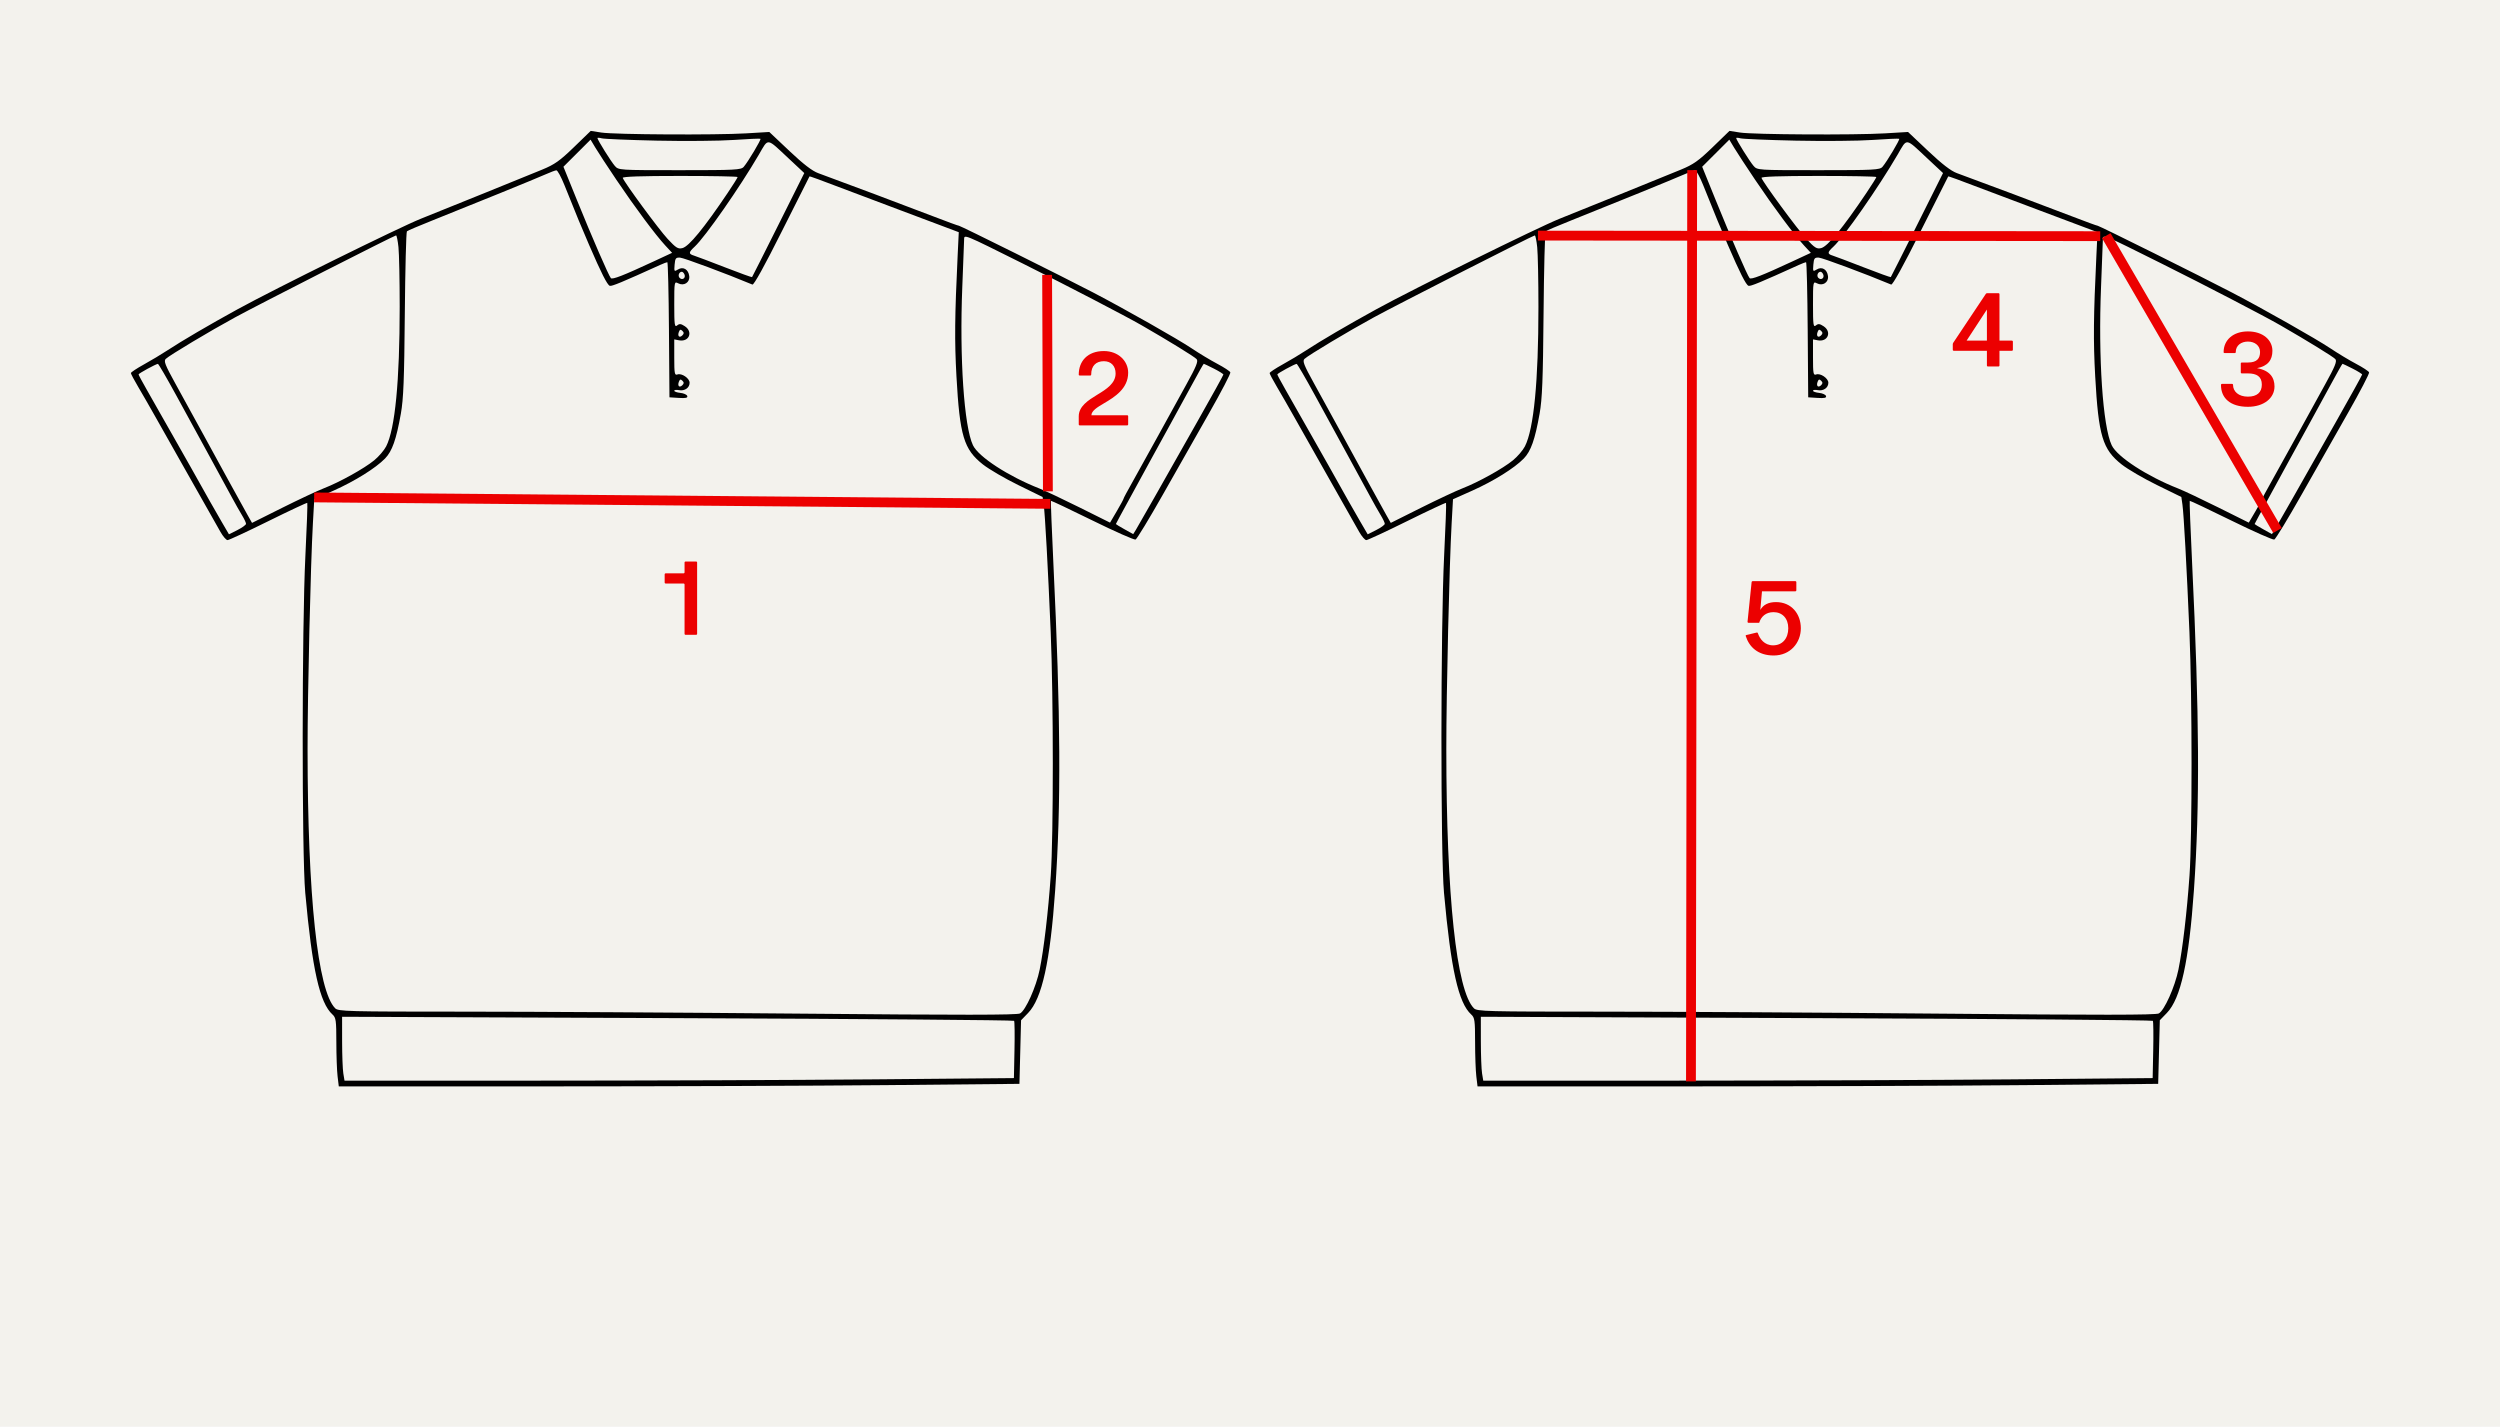 <svg xmlns="http://www.w3.org/2000/svg" fill="none" viewBox="0 0 382 218" height="218" width="382">
<rect fill="#F3F2ED" height="218" width="382"></rect>
<path fill="black" d="M261.694 22.489C259.545 24.57 258.749 25.133 256.853 25.914C254.099 27.05 242.546 31.726 238.317 33.418C234.992 34.748 215.98 44.139 210.283 47.266C206.015 49.607 201.751 52.105 199.574 53.538C198.687 54.122 197.07 55.091 195.98 55.692C194.891 56.293 194 56.886 194 57.009C194 57.132 194.503 58.081 195.117 59.118C195.731 60.154 196.9 62.189 197.716 63.639C198.532 65.089 200.094 67.856 201.189 69.789C202.283 71.722 204.035 74.82 205.082 76.672C206.128 78.525 207.303 80.6 207.692 81.285C208.082 81.969 208.567 82.53 208.77 82.53C208.974 82.53 211.774 81.228 214.992 79.637C218.211 78.046 220.893 76.788 220.953 76.841C221.013 76.894 220.882 80.535 220.663 84.932C220.124 95.741 220.11 130.537 220.642 136.419C221.701 148.132 222.847 153.248 224.805 155.017C225.332 155.494 225.392 155.92 225.394 159.236C225.395 161.265 225.48 163.617 225.582 164.462L225.767 166H257.509C274.968 166 298.368 165.913 309.51 165.806L329.769 165.612L329.894 160.754L330.018 155.896L331.097 154.78C333.224 152.58 334.471 146.913 335.235 135.98C336.147 122.928 336.071 109.353 334.956 86.082C334.707 80.867 334.542 76.567 334.589 76.527C334.637 76.486 337.482 77.834 340.913 79.521C344.344 81.209 347.314 82.525 347.514 82.445C347.714 82.366 349.584 79.288 351.669 75.606C353.754 71.924 356.959 66.279 358.79 63.062C360.621 59.845 362.065 57.071 361.998 56.896C361.931 56.721 361.037 56.135 360.011 55.593C358.985 55.052 357.211 53.982 356.068 53.217C353.92 51.779 345.962 47.268 341.019 44.686C336.469 42.31 320.764 34.498 320.537 34.498C320.423 34.498 318.673 33.857 316.647 33.075C313.209 31.746 302.002 27.538 299.024 26.457C298.107 26.124 296.751 25.081 294.624 23.071L291.549 20.166L288.028 20.376C283.335 20.656 267.909 20.569 265.878 20.252L264.264 20L261.694 22.489ZM274.386 21.49C278.662 21.584 283.943 21.536 286.121 21.384C288.3 21.231 290.135 21.152 290.2 21.207C290.334 21.323 288.31 24.717 287.644 25.491C287.242 25.96 286.396 26.004 277.859 26.004C268.527 26.004 268.514 26.003 267.939 25.343C267.354 24.672 265.291 21.367 265.291 21.102C265.291 21.022 265.588 21.038 265.951 21.137C266.315 21.237 270.11 21.396 274.386 21.49ZM268.189 27.479C271 31.654 274.154 35.889 275.663 37.517L276.698 38.633L273.855 39.956C269.237 42.104 267.574 42.753 267.341 42.498C267.02 42.15 264.475 36.292 262.128 30.5L260.093 25.478L262.166 23.408L264.239 21.338L264.985 22.584C265.395 23.269 266.837 25.472 268.189 27.479ZM294.544 24.247L296.894 26.443L292.942 34.351C290.768 38.7 288.955 42.297 288.913 42.343C288.871 42.39 287.005 41.715 284.766 40.843C282.526 39.972 280.397 39.167 280.034 39.055C279.185 38.793 279.202 38.566 280.14 37.697C281.767 36.188 287.025 28.65 289.955 23.626C291.458 21.047 291.064 20.994 294.544 24.247ZM260.242 28.274C262.274 33.34 262.744 34.48 264.016 37.426C265.87 41.719 266.782 43.523 267.174 43.673C267.461 43.783 269.078 43.112 274.87 40.482C275.379 40.251 275.872 40.062 275.967 40.062C276.062 40.062 276.174 44.708 276.216 50.386L276.293 60.71L277.717 60.801C278.788 60.869 279.109 60.796 279.014 60.508C278.945 60.297 278.469 60.083 277.957 60.033C277.445 59.982 277.026 59.836 277.026 59.707C277.026 59.578 277.357 59.537 277.762 59.614C278.624 59.778 279.373 59.253 279.373 58.484C279.373 57.803 278.15 56.974 277.508 57.22C277.082 57.383 277.026 57.082 277.026 54.632V51.858L277.762 51.999C279.297 52.292 279.945 50.7 278.639 49.846C278.046 49.458 277.819 49.435 277.465 49.728C277.08 50.048 277.026 49.658 277.026 46.531C277.026 43.061 277.041 42.978 277.613 43.284C278.497 43.756 279.434 43.158 279.318 42.196C279.193 41.159 278.388 40.683 277.596 41.177C277.019 41.536 276.994 41.501 277.081 40.442C277.162 39.465 277.262 39.334 277.907 39.363C278.463 39.389 284.983 41.816 288.968 43.481C289.191 43.575 290.84 40.593 293.474 35.329C295.759 30.764 297.654 27 297.685 26.965C297.738 26.904 298.673 27.247 305.044 29.662C306.496 30.213 309.467 31.332 311.645 32.15C313.824 32.968 316.707 34.052 318.053 34.559L320.5 35.48L320.33 39.016C319.882 48.373 319.846 52.081 320.145 57.489C320.651 66.609 321.267 68.662 324.193 70.97C325.118 71.7 327.547 73.116 329.592 74.118L333.31 75.94L333.477 77.111C333.68 78.543 334.123 86.59 334.548 96.588C334.972 106.566 334.977 127.775 334.556 133.783C334.165 139.385 333.504 145.001 332.868 148.134C332.329 150.795 330.717 154.399 329.862 154.856C329.397 155.104 320.892 155.112 296.458 154.885C278.429 154.718 255.139 154.58 244.702 154.579C227.111 154.578 225.69 154.541 225.22 154.071C222.545 151.401 221.007 136.972 220.997 114.453C220.993 106 221.463 86.119 221.813 79.921L222.018 76.286L224.952 74.976C228.226 73.513 231.406 71.53 232.836 70.06C233.922 68.945 234.548 67.167 235.253 63.2C235.651 60.961 235.769 57.986 235.855 47.98C235.915 41.139 236.06 35.453 236.178 35.344C236.297 35.236 238.044 34.49 240.061 33.688C246.22 31.237 255.974 27.264 257.37 26.638C258.096 26.312 258.835 26.036 259.011 26.025C259.188 26.013 259.741 27.025 260.242 28.274ZM286.708 27.051C286.708 27.144 286.027 28.232 285.196 29.468C281.57 34.855 279.27 37.661 278.272 37.91C277.607 38.077 277.297 37.884 276.017 36.508C274.661 35.049 269.392 27.886 269.156 27.182C269.09 26.983 272.006 26.883 277.882 26.883C282.736 26.883 286.708 26.959 286.708 27.051ZM234.885 37.762C234.988 38.752 235.073 42.863 235.073 46.898C235.073 58.246 234.366 65.545 233.008 68.202C232.699 68.805 231.876 69.766 231.178 70.337C229.641 71.595 225.886 73.68 223.485 74.61C222.517 74.985 219.651 76.329 217.117 77.595L212.51 79.898L211.804 78.651C211.103 77.412 206.832 69.637 205.006 66.275C203.699 63.867 202.911 62.431 200.767 58.554C199.229 55.771 198.993 55.163 199.325 54.841C199.892 54.29 206.079 50.584 209.934 48.487C213.617 46.483 234.241 35.982 234.518 35.97C234.616 35.965 234.781 36.772 234.885 37.762ZM330.344 40.3C337.038 43.639 345.972 48.281 348.464 49.717C352.617 52.109 356.566 54.54 356.847 54.878C357.117 55.203 356.792 56.005 355.283 58.731C354.234 60.625 352.22 64.283 350.806 66.861C349.391 69.438 347.659 72.562 346.956 73.803C346.253 75.044 345.677 76.124 345.677 76.203C345.677 76.283 345.213 77.138 344.646 78.104L343.616 79.859L338.996 77.557C336.455 76.291 333.689 74.984 332.848 74.653C328.07 72.773 323.511 69.808 322.667 68.033C321.308 65.173 320.6 54.675 321.038 43.87C321.185 40.245 321.31 36.987 321.316 36.628C321.33 35.78 321.07 35.674 330.344 40.3ZM278.596 41.956C278.803 42.495 278.253 42.868 277.848 42.464C277.535 42.151 277.76 41.527 278.186 41.527C278.321 41.527 278.505 41.72 278.596 41.956ZM278.264 51.245C277.815 51.693 277.485 51.363 277.733 50.716C277.88 50.334 278.007 50.296 278.268 50.557C278.529 50.817 278.528 50.981 278.264 51.245ZM200.893 60.344C202.323 62.962 204.609 67.146 205.974 69.643C207.338 72.14 208.881 74.973 209.401 75.94C209.922 76.906 210.63 78.158 210.974 78.722C211.319 79.286 211.598 79.879 211.594 80.04C211.59 80.201 211.001 80.628 210.285 80.988L208.984 81.643L207.833 79.67C207.199 78.585 206.388 77.17 206.03 76.526C204.775 74.268 201.245 68.014 200.162 66.128C199.561 65.081 198.737 63.632 198.331 62.907C197.926 62.182 197.049 60.637 196.384 59.474C195.718 58.312 195.174 57.292 195.174 57.21C195.174 57.062 197.807 55.625 198.127 55.599C198.219 55.591 199.463 57.727 200.893 60.344ZM359.476 56.322C360.277 56.727 360.933 57.138 360.933 57.234C360.933 57.33 359.129 60.59 356.924 64.478C354.719 68.366 351.798 73.524 350.433 75.94C349.068 78.356 347.771 80.621 347.553 80.974L347.154 81.615L345.829 80.876C345.1 80.469 344.504 80.108 344.504 80.073C344.504 80.039 345.44 78.304 346.585 76.218C347.729 74.132 349.238 71.371 349.937 70.082C350.636 68.794 351.94 66.421 352.835 64.81C353.73 63.2 355.225 60.465 356.157 58.733C357.09 57.002 357.89 55.585 357.936 55.585C357.981 55.585 358.675 55.917 359.476 56.322ZM278.264 58.86C277.815 59.307 277.485 58.977 277.733 58.331C277.88 57.949 278.007 57.911 278.268 58.172C278.529 58.432 278.528 58.596 278.264 58.86ZM328.955 155.984C329.035 156.097 329.062 158.111 329.013 160.46L328.926 164.732L307.328 164.927C295.45 165.034 272.436 165.121 256.187 165.121H226.642L226.46 164.023C226.36 163.419 226.277 161.223 226.275 159.143L226.272 155.362L277.54 155.571C305.737 155.685 328.874 155.871 328.955 155.984Z" clip-rule="evenodd" fill-rule="evenodd"></path>
<path fill="black" d="M87.694 22.489C85.545 24.57 84.749 25.133 82.853 25.914C80.099 27.05 68.546 31.726 64.317 33.418C60.992 34.748 41.98 44.139 36.283 47.266C32.015 49.607 27.751 52.105 25.574 53.538C24.687 54.122 23.07 55.091 21.98 55.692C20.891 56.293 20 56.886 20 57.009C20 57.132 20.503 58.081 21.117 59.118C21.731 60.154 22.9 62.189 23.716 63.639C24.532 65.089 26.094 67.856 27.189 69.789C28.283 71.722 30.035 74.82 31.082 76.672C32.128 78.525 33.303 80.6 33.692 81.285C34.082 81.969 34.567 82.53 34.77 82.53C34.974 82.53 37.773 81.228 40.992 79.637C44.211 78.046 46.893 76.788 46.953 76.841C47.013 76.894 46.882 80.535 46.663 84.932C46.124 95.741 46.11 130.537 46.642 136.419C47.702 148.132 48.847 153.248 50.805 155.017C51.332 155.494 51.392 155.92 51.394 159.236C51.395 161.265 51.48 163.617 51.582 164.462L51.767 166H83.509C100.968 166 124.368 165.913 135.51 165.806L155.769 165.612L155.894 160.754L156.018 155.896L157.097 154.78C159.224 152.58 160.471 146.913 161.235 135.98C162.147 122.928 162.071 109.353 160.956 86.082C160.707 80.867 160.542 76.567 160.589 76.527C160.637 76.486 163.482 77.834 166.913 79.521C170.344 81.209 173.314 82.525 173.514 82.445C173.714 82.366 175.584 79.288 177.669 75.606C179.754 71.924 182.959 66.279 184.79 63.062C186.621 59.845 188.065 57.071 187.998 56.896C187.931 56.721 187.037 56.135 186.011 55.593C184.985 55.052 183.211 53.982 182.068 53.217C179.92 51.779 171.962 47.268 167.019 44.686C162.469 42.31 146.764 34.498 146.537 34.498C146.423 34.498 144.673 33.857 142.647 33.075C139.209 31.746 128.002 27.538 125.024 26.457C124.107 26.124 122.751 25.081 120.624 23.071L117.549 20.166L114.028 20.376C109.335 20.656 93.909 20.569 91.878 20.252L90.264 20L87.694 22.489ZM100.386 21.49C104.662 21.584 109.943 21.536 112.121 21.384C114.3 21.231 116.135 21.152 116.2 21.207C116.334 21.323 114.31 24.717 113.644 25.491C113.242 25.96 112.396 26.004 103.859 26.004C94.527 26.004 94.514 26.003 93.939 25.343C93.354 24.672 91.291 21.367 91.291 21.102C91.291 21.022 91.588 21.038 91.951 21.137C92.315 21.237 96.11 21.396 100.386 21.49ZM94.189 27.479C97 31.654 100.154 35.889 101.663 37.517L102.698 38.633L99.855 39.956C95.237 42.104 93.574 42.753 93.341 42.498C93.02 42.15 90.475 36.292 88.128 30.5L86.093 25.478L88.166 23.408L90.239 21.338L90.985 22.584C91.395 23.269 92.837 25.472 94.189 27.479ZM120.544 24.247L122.894 26.443L118.942 34.351C116.768 38.7 114.955 42.297 114.913 42.343C114.871 42.39 113.005 41.715 110.766 40.843C108.526 39.972 106.397 39.167 106.034 39.055C105.185 38.793 105.202 38.566 106.14 37.697C107.767 36.188 113.025 28.65 115.955 23.626C117.458 21.047 117.064 20.994 120.544 24.247ZM86.242 28.274C88.274 33.34 88.744 34.48 90.016 37.426C91.87 41.719 92.782 43.523 93.174 43.673C93.46 43.783 95.078 43.112 100.87 40.482C101.379 40.251 101.872 40.062 101.967 40.062C102.062 40.062 102.174 44.708 102.216 50.386L102.293 60.71L103.717 60.801C104.788 60.869 105.109 60.796 105.014 60.508C104.945 60.297 104.469 60.083 103.957 60.033C103.445 59.982 103.026 59.836 103.026 59.707C103.026 59.578 103.357 59.537 103.762 59.614C104.624 59.778 105.373 59.253 105.373 58.484C105.373 57.803 104.15 56.974 103.508 57.22C103.082 57.383 103.026 57.082 103.026 54.632V51.858L103.762 51.999C105.297 52.292 105.945 50.7 104.639 49.846C104.046 49.458 103.819 49.435 103.465 49.728C103.08 50.048 103.026 49.658 103.026 46.531C103.026 43.061 103.041 42.978 103.613 43.284C104.497 43.756 105.434 43.158 105.318 42.196C105.193 41.159 104.388 40.683 103.596 41.177C103.019 41.536 102.994 41.501 103.081 40.442C103.162 39.465 103.262 39.334 103.907 39.363C104.463 39.389 110.983 41.816 114.968 43.481C115.191 43.575 116.84 40.593 119.474 35.329C121.759 30.764 123.654 27 123.685 26.965C123.738 26.904 124.673 27.247 131.044 29.662C132.496 30.213 135.467 31.332 137.645 32.15C139.824 32.968 142.707 34.052 144.053 34.559L146.5 35.48L146.33 39.016C145.882 48.373 145.846 52.081 146.145 57.489C146.651 66.609 147.267 68.662 150.193 70.97C151.118 71.7 153.547 73.116 155.592 74.118L159.31 75.94L159.477 77.111C159.68 78.543 160.123 86.59 160.548 96.588C160.972 106.566 160.977 127.775 160.556 133.783C160.165 139.385 159.504 145.001 158.868 148.134C158.329 150.795 156.717 154.399 155.862 154.856C155.397 155.104 146.892 155.112 122.458 154.885C104.429 154.718 81.139 154.58 70.702 154.579C53.111 154.578 51.69 154.541 51.22 154.071C48.545 151.401 47.007 136.972 46.997 114.453C46.993 106 47.463 86.119 47.813 79.921L48.018 76.286L50.952 74.976C54.226 73.513 57.406 71.53 58.836 70.06C59.922 68.945 60.548 67.167 61.253 63.2C61.651 60.961 61.769 57.986 61.855 47.98C61.915 41.139 62.06 35.453 62.178 35.344C62.297 35.236 64.044 34.49 66.061 33.688C72.22 31.237 81.974 27.264 83.37 26.638C84.096 26.312 84.835 26.036 85.011 26.025C85.188 26.013 85.741 27.025 86.242 28.274ZM112.708 27.051C112.708 27.144 112.027 28.232 111.196 29.468C107.57 34.855 105.27 37.661 104.272 37.91C103.607 38.077 103.297 37.884 102.017 36.508C100.661 35.049 95.392 27.886 95.156 27.182C95.09 26.983 98.006 26.883 103.882 26.883C108.736 26.883 112.708 26.959 112.708 27.051ZM60.885 37.762C60.988 38.752 61.073 42.863 61.073 46.898C61.073 58.246 60.365 65.545 59.008 68.202C58.699 68.805 57.876 69.766 57.178 70.337C55.641 71.595 51.886 73.68 49.485 74.61C48.517 74.985 45.651 76.329 43.117 77.595L38.51 79.898L37.804 78.651C37.103 77.412 32.832 69.637 31.006 66.275C29.699 63.867 28.91 62.431 26.767 58.554C25.23 55.771 24.993 55.163 25.325 54.841C25.892 54.29 32.079 50.584 35.934 48.487C39.617 46.483 60.241 35.982 60.518 35.97C60.616 35.965 60.781 36.772 60.885 37.762ZM156.344 40.3C163.038 43.639 171.972 48.281 174.464 49.717C178.617 52.109 182.566 54.54 182.847 54.878C183.117 55.203 182.792 56.005 181.283 58.731C180.234 60.625 178.22 64.283 176.806 66.861C175.391 69.438 173.659 72.562 172.956 73.803C172.253 75.044 171.677 76.124 171.677 76.203C171.677 76.283 171.213 77.138 170.646 78.104L169.616 79.859L164.996 77.557C162.455 76.291 159.689 74.984 158.848 74.653C154.07 72.773 149.511 69.808 148.667 68.033C147.308 65.173 146.6 54.675 147.038 43.87C147.185 40.245 147.31 36.987 147.316 36.628C147.33 35.78 147.07 35.674 156.344 40.3ZM104.596 41.956C104.803 42.495 104.253 42.868 103.848 42.464C103.535 42.151 103.76 41.527 104.186 41.527C104.321 41.527 104.505 41.72 104.596 41.956ZM104.264 51.245C103.815 51.693 103.485 51.363 103.733 50.716C103.88 50.334 104.007 50.296 104.268 50.557C104.529 50.817 104.528 50.981 104.264 51.245ZM26.893 60.344C28.323 62.962 30.61 67.146 31.974 69.643C33.338 72.14 34.88 74.973 35.401 75.94C35.922 76.906 36.63 78.158 36.974 78.722C37.319 79.286 37.597 79.879 37.594 80.04C37.59 80.201 37.001 80.628 36.285 80.988L34.984 81.643L33.833 79.67C33.199 78.585 32.388 77.17 32.03 76.526C30.775 74.268 27.245 68.014 26.162 66.128C25.561 65.081 24.737 63.632 24.331 62.907C23.926 62.182 23.049 60.637 22.384 59.474C21.718 58.312 21.174 57.292 21.174 57.21C21.174 57.062 23.807 55.625 24.127 55.599C24.218 55.591 25.463 57.727 26.893 60.344ZM185.476 56.322C186.277 56.727 186.933 57.138 186.933 57.234C186.933 57.33 185.129 60.59 182.924 64.478C180.719 68.366 177.798 73.524 176.433 75.94C175.068 78.356 173.771 80.621 173.553 80.974L173.154 81.615L171.829 80.876C171.1 80.469 170.504 80.108 170.504 80.073C170.504 80.039 171.44 78.304 172.585 76.218C173.729 74.132 175.238 71.371 175.937 70.082C176.636 68.794 177.94 66.421 178.835 64.81C179.73 63.2 181.225 60.465 182.157 58.733C183.09 57.002 183.89 55.585 183.936 55.585C183.981 55.585 184.675 55.917 185.476 56.322ZM104.264 58.86C103.815 59.307 103.485 58.977 103.733 58.331C103.88 57.949 104.007 57.911 104.268 58.172C104.529 58.432 104.528 58.596 104.264 58.86ZM154.955 155.984C155.035 156.097 155.062 158.111 155.013 160.46L154.926 164.732L133.328 164.927C121.45 165.034 98.436 165.121 82.186 165.121H52.642L52.46 164.023C52.36 163.419 52.277 161.223 52.275 159.143L52.272 155.362L103.54 155.571C131.737 155.685 154.874 155.871 154.955 155.984Z" clip-rule="evenodd" fill-rule="evenodd"></path>
<path stroke-width="1.5" stroke="#EC0000" d="M258.565 25.998L258.379 165.237"></path>
<path stroke-width="1.5" stroke="#EC0000" d="M321.832 36.001L348 81.057"></path>
<path stroke-width="1.5" stroke="#EC0000" d="M160 42L160.117 75.078"></path>
<path fill="#EC0000" d="M101.56 87.768V89C101.56 89.096 101.624 89.16 101.72 89.16H104.44C104.536 89.16 104.6 89.224 104.6 89.32V96.84C104.6 96.936 104.664 97 104.76 97H106.36C106.456 97 106.52 96.936 106.52 96.84V85.96C106.52 85.864 106.456 85.8 106.36 85.8H104.76C104.664 85.8 104.6 85.864 104.6 85.96V87.448C104.6 87.544 104.536 87.608 104.44 87.608H101.72C101.624 87.608 101.56 87.672 101.56 87.768Z"></path>
<path fill="#EC0000" d="M164.992 65H172.224C172.32 65 172.384 64.936 172.384 64.84V63.608C172.384 63.512 172.32 63.448 172.224 63.448H166.768C166.768 62.792 167.648 62.232 168.688 61.624C170.32 60.664 172.384 59.384 172.384 56.952C172.384 55.16 170.88 53.64 168.672 53.64C166.176 53.64 164.832 55.192 164.832 57.24C164.832 57.336 164.896 57.384 164.992 57.384H166.576C166.672 57.384 166.736 57.32 166.736 57.224C166.736 55.88 167.488 55.192 168.672 55.192C169.792 55.192 170.464 55.944 170.464 57.064C170.464 58.568 169.072 59.464 167.664 60.312C166.256 61.176 164.832 62.088 164.832 63.624V64.84C164.832 64.936 164.896 65 164.992 65Z"></path>
<path fill="#EC0000" d="M344.872 56.256C346.536 55.936 347.224 55.008 347.224 53.6C347.224 51.952 345.784 50.64 343.48 50.64C341.224 50.64 339.768 51.952 339.768 53.808C339.768 53.904 339.832 53.952 339.928 53.952H341.464C341.56 53.952 341.624 53.904 341.624 53.792C341.624 52.784 342.456 52.192 343.48 52.192C344.536 52.192 345.336 52.816 345.336 53.776C345.336 54.752 344.888 55.392 343.48 55.392H342.552C342.456 55.392 342.392 55.456 342.392 55.552V56.896C342.392 56.992 342.456 57.056 342.552 57.056H343.48C344.824 57.056 345.608 57.536 345.608 58.768C345.608 59.952 344.872 60.608 343.48 60.608C342.04 60.608 341.208 59.808 341.208 58.816C341.208 58.704 341.144 58.656 341.048 58.656H339.528C339.432 58.656 339.368 58.72 339.368 58.816V58.848C339.368 60.832 340.792 62.16 343.48 62.16C345.912 62.16 347.544 60.832 347.544 59.056C347.544 57.696 346.84 56.608 344.872 56.256Z"></path>
<path fill="#EC0000" d="M298.544 53.6C298.448 53.6 298.384 53.536 298.384 53.44V52.592C298.384 52.528 298.416 52.448 298.448 52.384L303.44 44.896C303.488 44.832 303.552 44.8 303.632 44.8H305.36C305.456 44.8 305.52 44.864 305.52 44.96V52.048H307.408C307.504 52.048 307.568 52.112 307.568 52.208V53.44C307.568 53.536 307.504 53.6 307.408 53.6H305.52V55.84C305.52 55.936 305.456 56 305.36 56H303.76C303.664 56 303.6 55.936 303.6 55.84V53.6H298.544ZM300.496 52.048H303.6V47.296L300.496 52.048Z"></path>
<path stroke-width="1.5" stroke="#EC0000" d="M48 76.005L160.496 76.99"></path>
<path stroke-width="1.5" stroke="#EC0000" d="M235 36L320.915 36.085"></path>
<path fill="#EC0000" d="M271.024 100.16C273.568 100.16 275.168 98.208 275.168 96C275.168 93.792 273.728 92 271.376 92C270.224 92 269.424 92.4 268.976 93.2L269.232 90.352H274.32C274.416 90.352 274.48 90.288 274.48 90.192V88.96C274.48 88.864 274.416 88.8 274.32 88.8H267.808C267.712 88.8 267.664 88.832 267.648 88.944L267.024 94.992C267.008 95.088 267.088 95.168 267.184 95.168H268.8C269.088 94.224 269.808 93.536 270.992 93.536C272.32 93.536 273.248 94.464 273.248 96C273.248 97.536 272.368 98.608 270.928 98.608C269.6 98.608 268.896 97.616 268.608 96.768C268.576 96.672 268.512 96.624 268.416 96.656L266.864 97.024C266.768 97.04 266.72 97.104 266.752 97.2C267.28 98.848 268.608 100.16 271.024 100.16Z"></path>
</svg>
